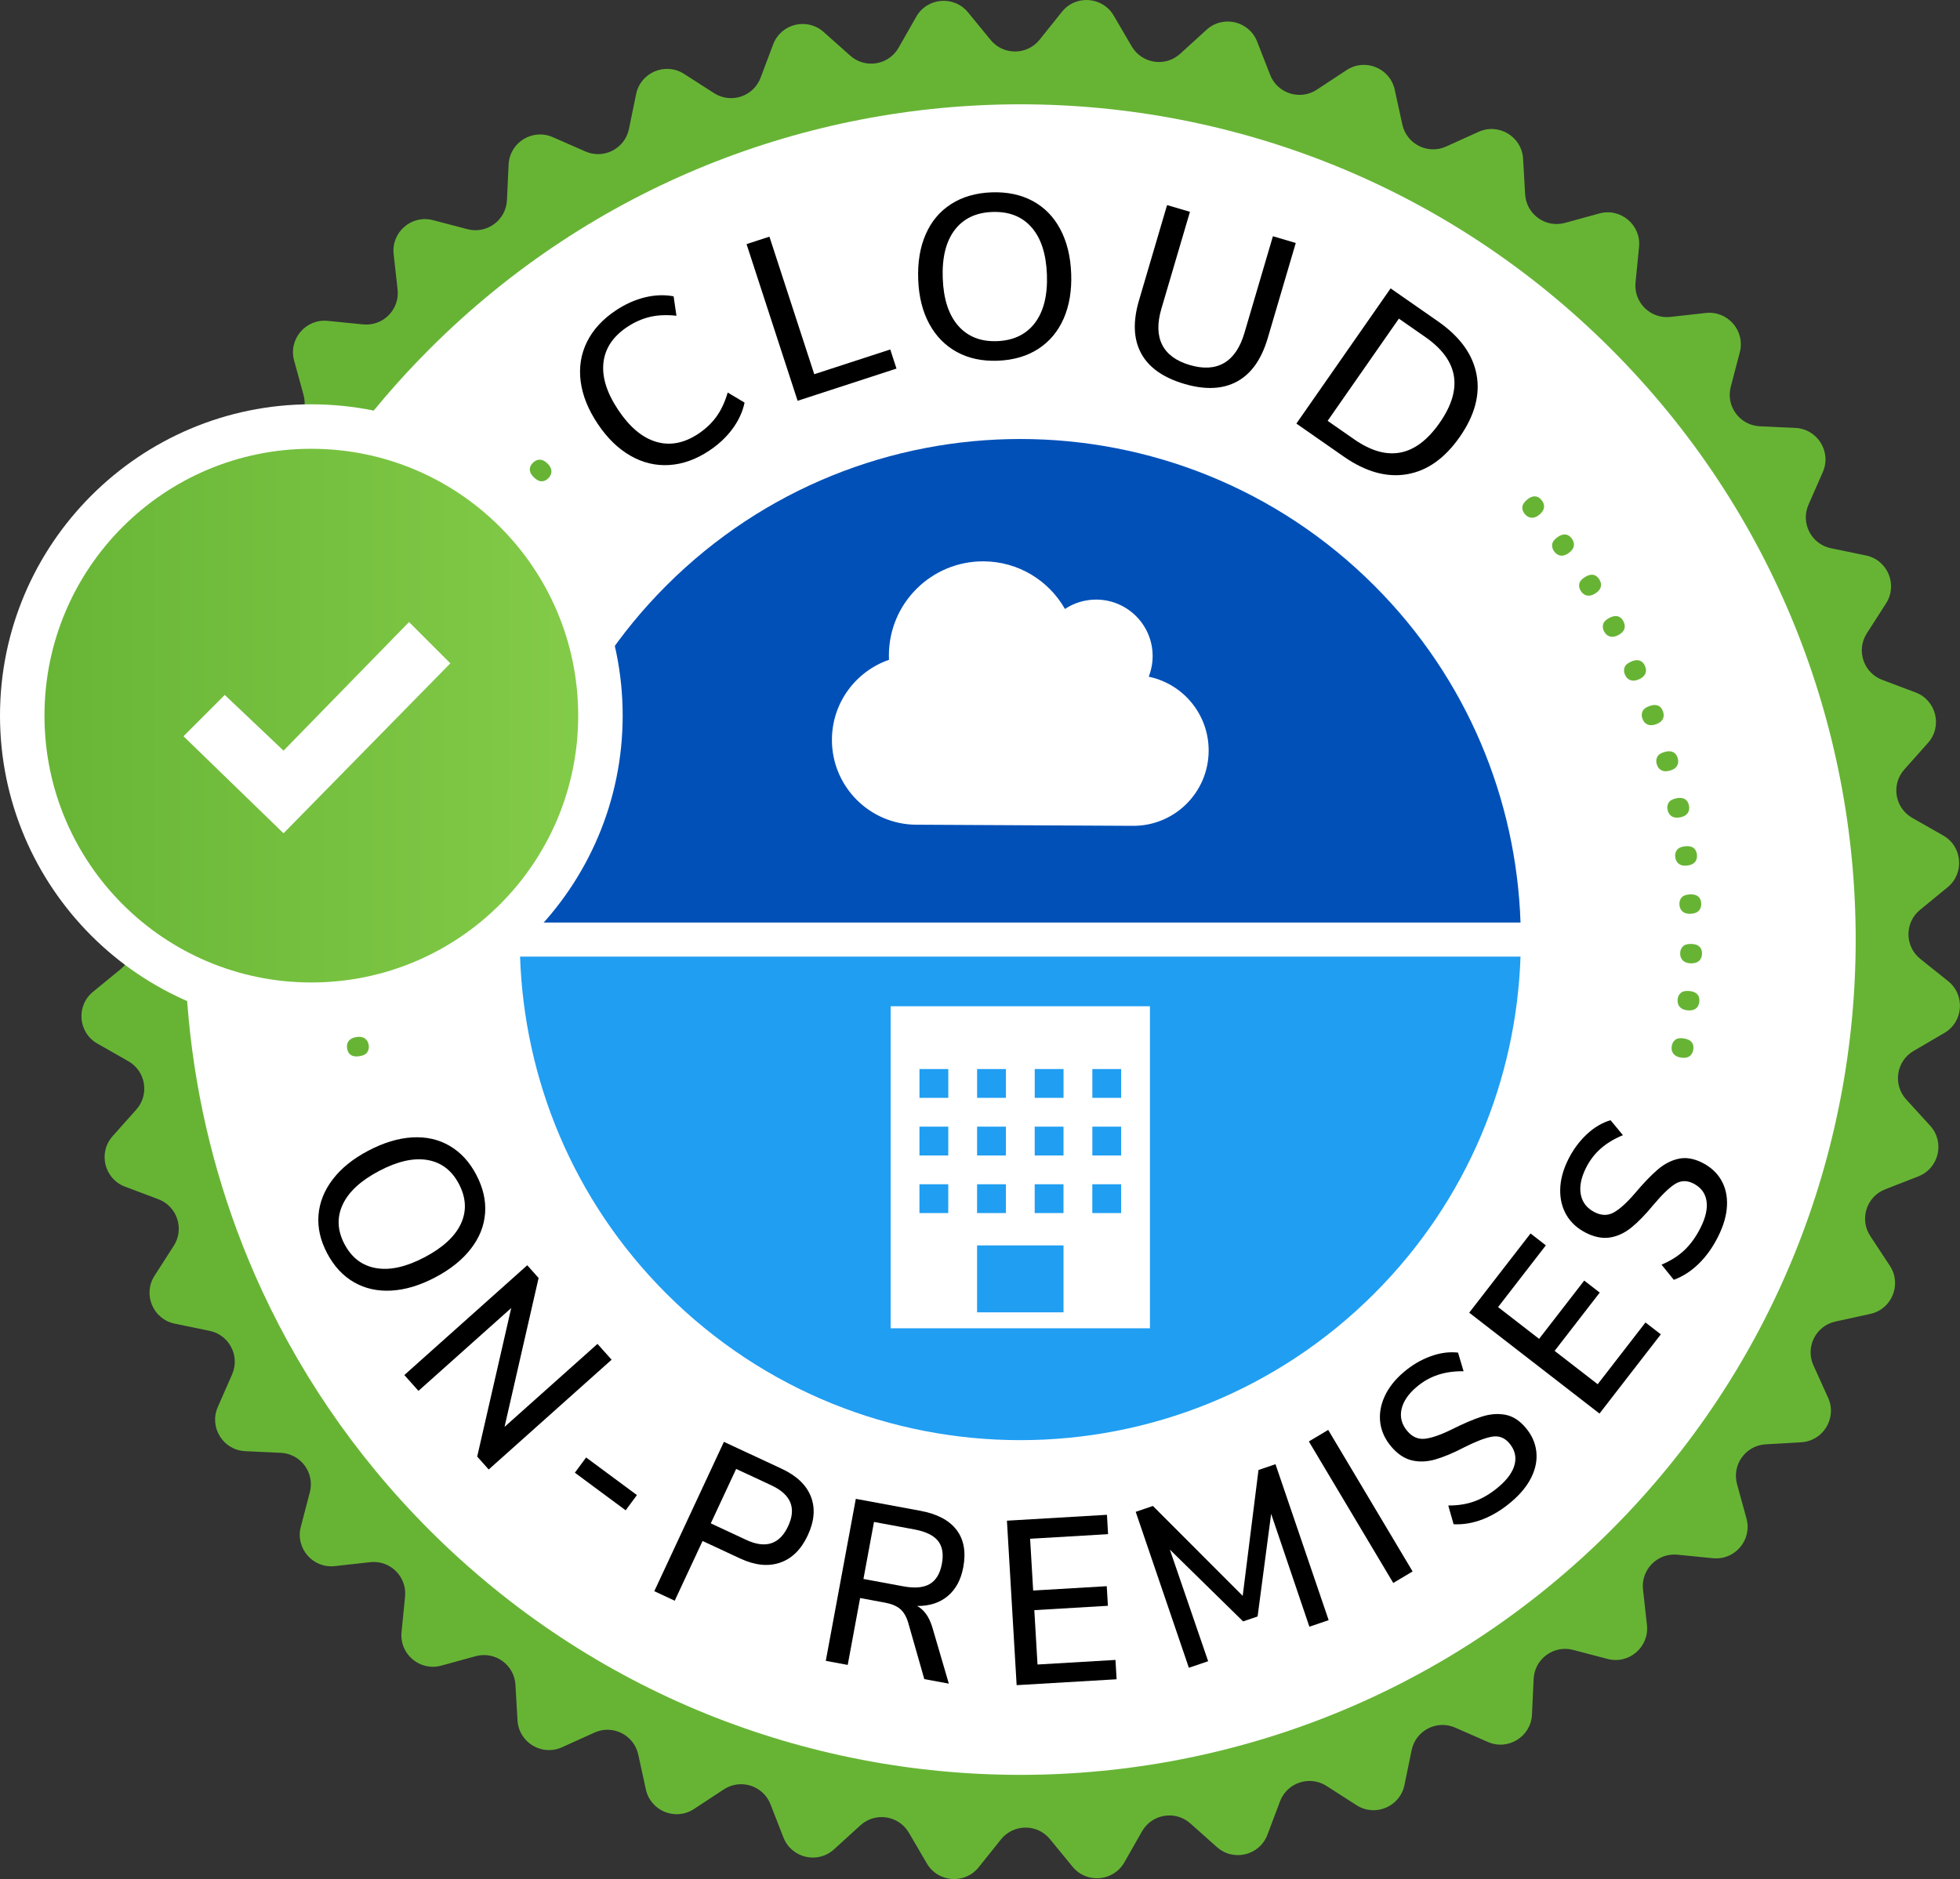 <?xml version="1.0" encoding="UTF-8"?>
<svg xmlns="http://www.w3.org/2000/svg" xmlns:xlink="http://www.w3.org/1999/xlink" id="Ebene_2" data-name="Ebene 2" viewBox="0 0 120.74 115.775">
  <rect x="0" y="0" width="120.74" height="115.775" fill="#333333" stroke="none"/>
  <defs>
    <style>
      .cls-1 {
        fill: url(#Unbenannter_Verlauf_10);
      }

      .cls-1, .cls-2, .cls-3, .cls-4, .cls-5, .cls-6 {
        stroke-width: 0px;
      }

      .cls-3 {
        fill: #209ef2;
      }

      .cls-4 {
        fill: #fff;
      }

      .cls-5 {
        fill: #0050b8;
      }

      .cls-6 {
        fill: #67b435;
      }
    </style>
    <linearGradient id="Unbenannter_Verlauf_10" data-name="Unbenannter Verlauf 10" x1="1.37" y1="44.09" x2="36.989" y2="44.09" gradientUnits="userSpaceOnUse">
      <stop offset="0" stop-color="#67b435"></stop>
      <stop offset="1" stop-color="#84cc49"></stop>
    </linearGradient>
  </defs>
  <g id="Ebene_1-2" data-name="Ebene 1">
    <path class="cls-6" d="m59.632.762l1.393,1.7c.783.955,2.247.947,3.018-.017l1.373-1.716c.851-1.064,2.504-.943,3.192.233l1.109,1.897c.624,1.066,2.071,1.287,2.984.455l1.625-1.48c1.007-.918,2.621-.54,3.117.729l.799,2.047c.449,1.151,1.844,1.595,2.876.916l1.836-1.208c1.138-.749,2.673-.123,2.964,1.208l.469,2.147c.264,1.207,1.572,1.864,2.697,1.355l2.002-.906c1.241-.561,2.66.297,2.739,1.657l.127,2.194c.072,1.233,1.261,2.087,2.452,1.76l2.119-.581c1.314-.36,2.581.709,2.446,2.065l-.217,2.187c-.122,1.229.919,2.258,2.146,2.122l2.184-.243c1.354-.15,2.438,1.104,2.093,2.422l-.557,2.126c-.313,1.195.554,2.374,1.788,2.432l2.195.102c1.361.063,2.235,1.472,1.688,2.719l-.883,2.013c-.496,1.131.176,2.432,1.386,2.681l2.152.444c1.334.275,1.977,1.803,1.242,2.95l-1.187,1.85c-.667,1.04-.206,2.429.949,2.865l2.056.775c1.275.481,1.671,2.09.765,3.108l-1.461,1.641c-.821.922-.584,2.367.489,2.978l1.91,1.088c1.184.674,1.323,2.326.269,3.189l-1.7,1.393c-.955.783-.947,2.247.017,3.018l1.716,1.373c1.064.851.943,2.504-.233,3.192l-1.897,1.109c-1.066.624-1.287,2.071-.455,2.984l1.48,1.625c.918,1.007.54,2.621-.729,3.117l-2.047.799c-1.151.449-1.595,1.844-.916,2.876l1.208,1.836c.749,1.138.123,2.673-1.208,2.964l-2.147.469c-1.207.264-1.864,1.572-1.355,2.697l.906,2.002c.561,1.241-.297,2.66-1.657,2.739l-2.194.127c-1.233.072-2.087,1.261-1.76,2.452l.581,2.119c.36,1.314-.709,2.581-2.065,2.446l-2.187-.217c-1.229-.122-2.258.919-2.122,2.146l.243,2.184c.15,1.354-1.104,2.438-2.422,2.093l-2.126-.557c-1.195-.313-2.374.554-2.432,1.788l-.102,2.195c-.063,1.361-1.472,2.235-2.719,1.688l-2.013-.883c-1.131-.496-2.432.176-2.681,1.386l-.444,2.152c-.275,1.334-1.803,1.977-2.95,1.242l-1.85-1.187c-1.04-.667-2.429-.206-2.865.949l-.775,2.056c-.481,1.275-2.09,1.671-3.108.765l-1.641-1.461c-.922-.821-2.367-.584-2.978.489l-1.088,1.91c-.674,1.184-2.326,1.323-3.189.269l-1.393-1.7c-.783-.955-2.247-.947-3.018.017l-1.373,1.716c-.851,1.064-2.504.943-3.192-.233l-1.109-1.897c-.624-1.066-2.071-1.287-2.984-.455l-1.625,1.48c-1.007.918-2.621.54-3.117-.729l-.799-2.047c-.449-1.151-1.844-1.595-2.876-.916l-1.836,1.208c-1.138.749-2.673.123-2.964-1.208l-.469-2.147c-.264-1.207-1.572-1.864-2.697-1.355l-2.002.906c-1.241.561-2.66-.297-2.739-1.657l-.127-2.194c-.072-1.233-1.261-2.087-2.452-1.76l-2.119.581c-1.314.36-2.581-.709-2.446-2.065l.217-2.187c.122-1.229-.919-2.258-2.146-2.122l-2.184.243c-1.354.15-2.438-1.104-2.093-2.422l.557-2.126c.313-1.195-.554-2.374-1.788-2.432l-2.195-.102c-1.361-.063-2.235-1.472-1.688-2.719l.883-2.013c.496-1.131-.176-2.432-1.386-2.681l-2.152-.444c-1.334-.275-1.977-1.803-1.242-2.95l1.187-1.85c.667-1.04.206-2.429-.949-2.865l-2.056-.775c-1.275-.481-1.671-2.09-.765-3.108l1.461-1.641c.821-.922.584-2.367-.489-2.978l-1.91-1.088c-1.184-.674-1.323-2.326-.269-3.189l1.7-1.393c.955-.783.947-2.247-.017-3.018l-1.716-1.373c-1.064-.851-.943-2.504.233-3.192l1.897-1.109c1.066-.624,1.287-2.071.455-2.984l-1.48-1.625c-.918-1.007-.54-2.621.729-3.117l2.047-.799c1.151-.449,1.595-1.844.916-2.876l-1.208-1.836c-.749-1.138-.123-2.673,1.208-2.964l2.147-.469c1.207-.264,1.864-1.572,1.355-2.697l-.906-2.002c-.561-1.241.297-2.66,1.657-2.739l2.194-.127c1.233-.072,2.087-1.261,1.76-2.452l-.581-2.119c-.36-1.314.709-2.581,2.065-2.446l2.187.217c1.229.122,2.258-.919,2.122-2.146l-.243-2.184c-.15-1.354,1.104-2.438,2.422-2.093l2.126.557c1.195.313,2.374-.554,2.432-1.788l.102-2.195c.063-1.361,1.472-2.235,2.719-1.688l2.013.883c1.131.496,2.432-.176,2.681-1.386l.444-2.152c.275-1.334,1.803-1.977,2.95-1.242l1.85,1.187c1.04.667,2.429.206,2.865-.949l.775-2.056c.481-1.275,2.09-1.671,3.108-.765l1.641,1.461c.922.821,2.367.584,2.978-.489l1.088-1.91c.674-1.184,2.326-1.323,3.189-.269Z"></path>
    <path class="cls-4" d="m15.675,78.479c-8.213-18.831-4.617-41.575,10.789-56.98,20.097-20.097,52.681-20.097,72.778,0,20.097,20.097,20.097,52.681,0,72.778-20.097,20.097-52.681,20.097-72.778,0-4.691-4.691-8.287-10.063-10.789-15.797"></path>
    <g>
      <path class="cls-6" d="m22.143,65.073c-.22.035-.393.012-.521-.07-.129-.081-.209-.216-.239-.401-.029-.19.003-.347.099-.472.096-.123.254-.203.472-.238.213-.034.385-.007.517.083s.212.228.242.414c.027.166-.003.312-.088.438s-.245.208-.48.246Z"></path>
      <path class="cls-6" d="m21.739,62.174c-.221.02-.394-.016-.516-.106-.123-.09-.191-.23-.208-.418-.018-.19.025-.346.13-.463.104-.116.267-.186.488-.205.214-.019.384.021.509.119.125.1.195.243.213.431.015.168-.025.312-.119.432-.094.12-.26.189-.497.211Z"></path>
      <path class="cls-6" d="m21.54,59.185c-.221.004-.39-.043-.506-.143-.116-.099-.176-.243-.179-.432-.002-.191.052-.342.164-.452.113-.109.28-.166.502-.17.215-.003.381.049.498.156.118.107.179.255.182.443.002.169-.047.31-.149.422-.103.113-.273.171-.512.175Z"></path>
      <path class="cls-6" d="m21.553,56.23c-.222-.012-.387-.071-.496-.179-.108-.106-.157-.254-.146-.442.01-.192.075-.339.195-.439.12-.102.29-.146.511-.135.216.013.378.075.487.19s.16.268.149.456c-.009.169-.068.306-.179.41-.11.105-.284.151-.521.139Z"></path>
      <path class="cls-6" d="m21.773,53.28c-.22-.026-.381-.098-.481-.213-.101-.113-.138-.265-.114-.452.023-.19.099-.332.226-.424.126-.093.3-.125.52-.097.214.025.371.102.473.224.102.123.14.278.116.465-.021.168-.091.3-.207.396-.117.098-.295.131-.531.101Z"></path>
      <path class="cls-6" d="m22.21,50.324c-.217-.044-.372-.126-.464-.247s-.119-.274-.082-.459c.037-.188.122-.323.256-.407.133-.083.308-.103.525-.06.211.043.363.128.455.259.093.129.119.287.083.472-.034.166-.112.292-.235.38-.125.089-.304.109-.538.062Z"></path>
      <path class="cls-6" d="m22.861,47.41c-.214-.06-.362-.153-.445-.281-.083-.127-.1-.282-.05-.465.052-.185.147-.313.286-.387s.314-.08.528-.021c.207.057.353.153.435.29.081.136.098.295.048.478-.046.162-.132.283-.262.361-.13.079-.311.087-.54.024Z"></path>
      <path class="cls-6" d="m23.712,44.571c-.208-.074-.349-.178-.423-.312-.073-.133-.078-.289-.015-.467.064-.182.168-.303.312-.366.143-.062.319-.057.528.018.202.072.34.18.412.321s.077.301.015.479c-.058.159-.153.273-.289.344-.135.068-.315.064-.54-.017Z"></path>
      <path class="cls-6" d="m24.768,41.798c-.203-.089-.336-.203-.4-.341-.064-.139-.058-.294.019-.467.077-.176.19-.29.338-.343.147-.052.322-.033.526.056.196.086.326.203.388.35.062.147.055.306-.021.479-.068.155-.172.262-.312.321-.14.06-.319.041-.537-.055Z"></path>
      <path class="cls-6" d="m26.043,39.066c-.196-.104-.321-.228-.374-.371-.054-.143-.036-.297.052-.464.09-.169.211-.275.362-.316.151-.042.325-.011.521.094.19.102.312.228.362.378s.032.309-.057.476c-.078.148-.19.249-.335.297-.143.05-.32.019-.531-.093Z"></path>
      <path class="cls-6" d="m27.474,36.503c-.188-.117-.304-.249-.348-.395-.042-.146-.015-.3.086-.46.102-.163.229-.26.384-.29.153-.03.325.013.513.13.183.114.294.248.333.402.041.155.011.312-.089.472-.09.143-.208.233-.355.272s-.321-.005-.523-.132Z"></path>
      <path class="cls-6" d="m29.112,34.005c-.179-.13-.284-.27-.317-.419-.032-.148.007-.3.118-.452.113-.154.248-.242.403-.261.155-.021.323.036.502.167.174.127.275.268.305.425.028.156-.013.311-.124.463-.099.136-.225.219-.373.247-.15.027-.321-.028-.514-.17Z"></path>
      <path class="cls-6" d="m30.921,31.639c-.169-.143-.265-.29-.286-.44-.022-.151.028-.299.149-.442.124-.146.265-.225.422-.232.156-.009.318.06.487.203.165.139.255.287.273.445.018.158-.035.31-.157.453-.108.129-.238.202-.39.22-.15.017-.317-.052-.499-.206Z"></path>
      <path class="cls-6" d="m32.891,29.414c-.158-.155-.243-.309-.254-.461-.011-.151.049-.295.181-.43.134-.138.28-.205.438-.202s.313.082.473.237c.153.15.234.306.24.465.007.159-.057.306-.188.44-.118.121-.253.185-.405.19-.151.007-.312-.074-.483-.24Z"></path>
      <path class="cls-2" d="m41.224,28.65c-.837.052-1.635-.14-2.392-.575-.758-.435-1.43-1.091-2.016-1.969-.587-.878-.936-1.751-1.047-2.617-.11-.867.02-1.675.39-2.426.372-.75.964-1.396,1.778-1.939.575-.384,1.17-.65,1.784-.802.615-.15,1.206-.173,1.774-.066l.176,1.197c-.609-.065-1.157-.042-1.64.073-.483.115-.947.321-1.395.619-.879.587-1.366,1.322-1.463,2.206s.207,1.853.911,2.907c.703,1.054,1.482,1.708,2.338,1.962.857.254,1.724.087,2.603-.499.447-.298.816-.648,1.108-1.052.29-.401.523-.896.695-1.486l1.039.622c-.119.565-.367,1.104-.741,1.613-.376.511-.851.957-1.426,1.34-.814.544-1.641.841-2.479.892Z"></path>
      <path class="cls-2" d="m49.134,24.692l-3.145-9.652,1.409-.46,2.762,8.475,4.682-1.525.384,1.178-6.092,1.985Z"></path>
      <path class="cls-2" d="m58.945,21.687c-.722-.396-1.289-.975-1.702-1.736-.413-.763-.64-1.672-.68-2.727-.04-1.065.114-1.996.464-2.793.349-.795.871-1.416,1.565-1.859.693-.443,1.521-.685,2.479-.721.97-.036,1.816.141,2.542.531.726.39,1.293.969,1.701,1.736.409.768.633,1.679.673,2.734.041,1.056-.115,1.98-.464,2.777-.35.795-.871,1.418-1.565,1.867-.693.448-1.524.691-2.493.728-.96.036-1.8-.143-2.521-.538Zm4.81-1.795c.539-.712.785-1.707.737-2.983-.049-1.275-.366-2.245-.953-2.91s-1.394-.978-2.42-.939c-1.008.038-1.778.411-2.314,1.118-.535.707-.778,1.699-.73,2.975.048,1.276.366,2.249.953,2.919.588.668,1.386.984,2.393.946,1.016-.038,1.795-.414,2.335-1.125Z"></path>
      <path class="cls-2" d="m70.299,21.772c-.474-.87-.519-1.958-.134-3.266l1.729-5.871,1.409.415-1.758,5.967c-.264.894-.248,1.633.045,2.22.292.587.861,1.005,1.709,1.254.839.247,1.542.204,2.11-.129s.984-.946,1.248-1.84l1.757-5.967,1.408.415-1.729,5.87c-.384,1.299-1.012,2.188-1.888,2.665s-1.959.526-3.249.146c-1.299-.383-2.186-1.009-2.659-1.88Z"></path>
      <path class="cls-2" d="m85.664,17.767l2.92,2.033c1.347.938,2.138,2.027,2.373,3.269.234,1.24-.108,2.522-1.031,3.846-.921,1.323-2.007,2.091-3.255,2.304-1.248.212-2.545-.15-3.892-1.088l-2.919-2.035,5.804-8.328Zm-2.248,9.297c2.047,1.427,3.804,1.089,5.27-1.014,1.461-2.096,1.167-3.856-.881-5.284l-1.631-1.135-4.389,6.297,1.631,1.136Z"></path>
      <path class="cls-6" d="m94.065,30.789c.169-.143.331-.213.483-.209.152.003.288.078.41.222.124.147.177.299.159.453-.019.156-.111.307-.281.449-.164.139-.326.204-.485.195-.159-.01-.299-.086-.42-.229-.109-.13-.16-.271-.152-.422.009-.151.104-.305.286-.459Z"></path>
      <path class="cls-6" d="m95.934,33.103c.18-.13.345-.188.497-.174.15.015.282.099.394.251.112.155.155.31.126.464s-.134.297-.312.427c-.174.127-.34.181-.498.16-.157-.021-.292-.106-.403-.26-.099-.136-.14-.279-.121-.431.02-.151.125-.297.318-.438Z"></path>
      <path class="cls-6" d="m97.636,35.553c.188-.117.357-.163.507-.139.151.025.276.119.376.278.101.163.132.32.092.472s-.153.285-.342.402c-.183.114-.353.156-.509.124-.155-.031-.284-.128-.384-.287-.089-.144-.118-.289-.089-.438.03-.148.146-.287.349-.412Z"></path>
      <path class="cls-6" d="m99.133,38.071c.196-.104.369-.138.517-.103.147.037.267.138.354.305.09.17.108.329.059.477-.051.148-.174.275-.37.379-.19.101-.362.129-.516.087-.153-.043-.274-.147-.361-.313-.08-.149-.1-.298-.059-.444.04-.147.165-.276.376-.387Z"></path>
      <path class="cls-6" d="m100.479,40.76c.203-.089.377-.11.522-.063.145.047.255.155.331.329.078.176.085.336.024.479-.062.145-.194.262-.397.351-.197.087-.37.104-.521.049-.149-.053-.263-.166-.339-.339-.066-.154-.075-.304-.024-.447s.186-.263.403-.358Z"></path>
      <path class="cls-6" d="m101.61,43.498c.209-.075.384-.084.526-.027.141.058.243.176.306.353.064.181.061.341-.011.48-.071.139-.212.246-.421.32-.203.071-.377.076-.523.012-.146-.063-.25-.186-.312-.363-.057-.159-.055-.308.008-.447.061-.139.203-.248.428-.327Z"></path>
      <path class="cls-6" d="m102.546,46.328c.214-.059.389-.055.526.013.137.067.23.191.28.373.051.186.035.345-.046.479-.082.133-.229.23-.443.288-.208.058-.382.049-.522-.025-.14-.074-.235-.203-.285-.385-.046-.163-.032-.312.039-.446.07-.134.222-.233.451-.297Z"></path>
      <path class="cls-6" d="m103.267,49.181c.218-.043.393-.025.524.051.131.076.215.208.252.393.038.188.012.347-.079.474-.092.129-.245.214-.463.258-.212.041-.384.02-.52-.064-.135-.084-.22-.22-.257-.403-.034-.166-.01-.313.071-.442.08-.13.237-.217.471-.265Z"></path>
      <path class="cls-6" d="m103.79,52.141c.221-.028.394.002.52.088.125.086.199.223.223.41.024.19-.015.346-.114.467-.101.121-.26.194-.479.223-.214.026-.385-.008-.514-.102-.128-.094-.204-.234-.228-.422-.021-.168.014-.313.104-.436.09-.123.254-.199.489-.229Z"></path>
      <path class="cls-6" d="m104.094,55.103c.222-.012.392.03.511.125s.184.236.194.425c.01.191-.04.345-.148.458-.108.112-.273.176-.495.187-.214.011-.382-.034-.504-.137-.121-.104-.188-.25-.197-.438-.009-.168.036-.311.135-.427s.267-.18.505-.192Z"></path>
      <path class="cls-6" d="m104.192,58.156c.222.008.388.062.499.168.11.104.163.251.157.439-.006.192-.068.339-.186.442-.118.104-.288.152-.51.146-.215-.007-.378-.067-.49-.18-.112-.113-.166-.263-.16-.451.006-.169.062-.307.17-.414.108-.108.281-.158.52-.15Z"></path>
      <path class="cls-6" d="m104.065,61.057c.221.019.384.085.488.195s.148.26.132.448c-.018.191-.088.336-.211.433-.124.097-.297.135-.517.114-.215-.019-.375-.088-.48-.208-.104-.118-.149-.272-.133-.46.016-.169.08-.303.194-.404.114-.101.289-.141.526-.118Z"></path>
      <path class="cls-6" d="m103.737,63.979c.22.035.378.111.474.23.097.117.129.27.099.456-.03.189-.11.328-.241.416-.129.088-.305.114-.522.078-.213-.034-.367-.115-.464-.241-.097-.127-.131-.283-.101-.469.027-.167.102-.297.223-.39.12-.093.299-.12.533-.081Z"></path>
    </g>
    <g>
      <path class="cls-3" d="m93.667,58.938h-61.63c.255,7.539,3.253,15.002,9.008,20.757,12.044,12.044,31.571,12.044,43.614,0,5.755-5.755,8.752-13.218,9.008-20.757Z"></path>
      <path class="cls-5" d="m93.667,56.837c-.255-7.539-3.253-15.002-9.008-20.757-12.044-12.044-31.57-12.044-43.614,0-5.755,5.755-8.752,13.218-9.008,20.757h61.63Z"></path>
      <path class="cls-4" d="m56.443,50.811c-2.882-.015-5.21-2.368-5.195-5.25.012-2.279,1.48-4.205,3.515-4.91,0-.097-.007-.197-.006-.294.017-3.207,2.626-5.789,5.833-5.773,2.151.011,4.021,1.189,5.014,2.935.551-.369,1.222-.582,1.937-.578,1.923.01,3.474,1.577,3.464,3.5-.002.441-.09.862-.239,1.252,2.118.44,3.702,2.321,3.69,4.569-.013,2.565-2.102,4.632-4.667,4.618l-13.347-.07Z"></path>
      <g>
        <path class="cls-4" d="m54.866,61.995h15.973v19.841h-15.973v-19.841Zm3.549,10.967h-1.775v1.775h1.775v-1.775Zm7.099,0h-1.775v1.775h1.775v-1.775Zm-3.549,0h-1.775v1.775h1.775v-1.775Zm7.099,0h-1.775v1.775h1.775v-1.775Zm-10.648-3.549h-1.775v1.775h1.775v-1.775Zm7.099,0h-1.775v1.775h1.775v-1.775Zm-3.549,0h-1.775v1.775h1.775v-1.775Zm7.099,0h-1.775v1.775h1.775v-1.775Zm-10.648-3.549h-1.775v1.775h1.775v-1.775Zm7.099,0h-1.775v1.775h1.775v-1.775Zm-3.549,0h-1.775v1.775h1.775v-1.775Zm7.099,0h-1.775v1.775h1.775v-1.775Z"></path>
        <rect class="cls-3" x="60.19" y="76.73" width="5.324" height="4.123"></rect>
      </g>
    </g>
    <g>
      <path class="cls-1" d="m19.179,61.899c-9.82,0-17.81-7.989-17.81-17.81s7.989-17.81,17.81-17.81,17.81,7.989,17.81,17.81-7.989,17.81-17.81,17.81Zm-1.736-12.491l8.37-8.53-.604-.604-7.705,7.898-3.633-3.445-.617.618,4.188,4.062Z"></path>
      <path class="cls-4" d="m19.179,27.65c9.079,0,16.439,7.361,16.439,16.44s-7.36,16.44-16.439,16.44S2.74,53.168,2.74,44.089s7.361-16.44,16.439-16.44m-1.712,18.599l-3.621-3.433-2.544,2.545,6.165,5.979,10.275-10.471-2.544-2.544-7.731,7.924m1.712-21.339C8.604,24.91,0,33.514,0,44.089s8.604,19.18,19.179,19.18,19.179-8.604,19.179-19.18-8.604-19.179-19.179-19.179h0Z"></path>
    </g>
    <g>
      <path class="cls-2" d="m19.622,74.845c.066-.78.359-1.512.881-2.191.521-.681,1.248-1.267,2.183-1.758.942-.496,1.843-.77,2.701-.82.857-.051,1.626.121,2.305.516.68.394,1.228.987,1.646,1.782.423.804.604,1.596.544,2.379s-.354,1.514-.881,2.191c-.526.679-1.258,1.264-2.192,1.756s-1.83.763-2.688.813c-.858.05-1.629-.12-2.312-.512-.684-.392-1.236-.989-1.659-1.792-.419-.795-.595-1.583-.528-2.364Zm3.552,3.285c.858.147,1.853-.076,2.982-.671s1.876-1.284,2.239-2.069c.362-.784.319-1.603-.128-2.453-.439-.834-1.085-1.324-1.938-1.47s-1.843.079-2.973.674-1.879,1.285-2.245,2.072c-.367.787-.331,1.598.108,2.433.443.843,1.095,1.338,1.953,1.484Z"></path>
      <path class="cls-2" d="m36.806,82.797l.87.975-7.571,6.763-.709-.794,2.096-9.153-5.714,5.104-.87-.975,7.571-6.764.7.784-2.098,9.173,5.725-5.112Z"></path>
      <path class="cls-2" d="m35.412,90.733l.694-.938,3.13,2.317-.694.938-3.13-2.317Z"></path>
      <path class="cls-2" d="m44.595,88.832l3.566,1.662c.912.425,1.509.994,1.791,1.708.281.714.218,1.511-.191,2.39-.406.87-.975,1.431-1.707,1.683-.731.252-1.554.166-2.466-.26l-2.308-1.075-1.716,3.68-1.258-.586,4.288-9.201Zm1.364,6.037c1.205.562,2.069.281,2.592-.841.52-1.114.177-1.952-1.028-2.514l-2.174-1.014-1.563,3.354,2.174,1.014Z"></path>
      <path class="cls-2" d="m58.449,103.729l-1.51-.279-.997-3.495c-.114-.372-.279-.649-.497-.831s-.525-.31-.923-.384l-1.537-.285-.764,4.121-1.351-.251,1.85-9.981,3.975.736c1.033.191,1.776.583,2.229,1.175.452.591.591,1.359.416,2.303-.142.765-.459,1.355-.951,1.771-.493.416-1.123.622-1.89.616.432.236.743.675.935,1.315l1.016,3.469Zm-2.781-5.992c.688.127,1.226.078,1.61-.148s.633-.642.745-1.246c.111-.604.03-1.075-.245-1.415-.275-.339-.762-.573-1.46-.702l-2.478-.459-.65,3.512,2.478.459Z"></path>
      <path class="cls-2" d="m62.627,103.824l-.598-10.134,6.161-.363.07,1.193-4.803.283.188,3.19,4.533-.267.071,1.207-4.533.268.197,3.35,4.802-.283.07,1.192-6.16.363Z"></path>
      <path class="cls-2" d="m77.527,90.566l1.046-.356,3.275,9.608-1.187.404-2.356-6.955-.834,6.324-.893.304-4.513-4.425,2.359,6.878-1.187.404-3.275-9.608,1.059-.361,5.532,5.539.973-7.756Z"></path>
      <path class="cls-2" d="m85.828,97.527l-5.2-8.719,1.192-.711,5.199,8.719-1.191.711Z"></path>
      <path class="cls-2" d="m91.357,93.597c-.605.237-1.21.342-1.812.312l-.329-1.156c.616.005,1.173-.087,1.667-.275.495-.188.979-.482,1.451-.884.54-.46.865-.923.977-1.39.11-.466-.002-.896-.338-1.291-.286-.336-.637-.47-1.05-.401-.414.068-.984.285-1.71.651-.688.357-1.287.609-1.8.755-.512.146-.995.164-1.45.053-.454-.111-.871-.39-1.251-.836-.386-.453-.613-.946-.684-1.479-.07-.533.018-1.071.264-1.614s.639-1.045,1.18-1.505c.506-.431,1.053-.754,1.642-.971.588-.217,1.156-.294,1.705-.231l.34,1.147c-.585-.007-1.113.068-1.587.226s-.909.404-1.306.742c-.521.442-.831.905-.933,1.389s.021.931.37,1.34c.299.351.654.505,1.066.463s.969-.234,1.667-.577c.727-.366,1.344-.629,1.851-.789.506-.16.987-.198,1.443-.113.455.085.87.347,1.243.786.38.445.601.932.665,1.457.063.525-.033,1.056-.292,1.591s-.672,1.044-1.239,1.527c-.562.478-1.145.835-1.75,1.073Z"></path>
      <path class="cls-2" d="m98.533,87.09l-8.027-6.215,3.778-4.88.944.731-2.944,3.804,2.527,1.957,2.78-3.59.956.74-2.78,3.591,2.653,2.054,2.945-3.804.945.731-3.778,4.88Z"></path>
      <path class="cls-2" d="m104.655,77.85c-.464.457-.979.79-1.545,1l-.757-.935c.569-.238,1.045-.541,1.427-.908.381-.367.71-.828.986-1.383.316-.635.435-1.188.354-1.66-.081-.473-.354-.824-.817-1.056-.396-.196-.77-.183-1.124.043-.354.225-.792.648-1.316,1.271-.492.598-.944,1.065-1.358,1.4-.414.336-.852.542-1.313.618s-.954-.017-1.479-.278c-.532-.266-.936-.63-1.209-1.092-.274-.463-.404-.992-.392-1.588s.178-1.212.494-1.847c.297-.595.673-1.107,1.129-1.538.456-.43.948-.724,1.478-.882l.763.923c-.54.223-.997.499-1.371.829-.374.331-.677.729-.909,1.195-.305.611-.409,1.159-.312,1.644.096.484.385.847.866,1.087.412.205.8.208,1.162.008.363-.201.799-.596,1.308-1.186.524-.622.988-1.105,1.392-1.452.403-.346.831-.569,1.283-.67s.937-.022,1.452.234c.523.261.918.621,1.184,1.079.265.459.383.984.355,1.578s-.208,1.224-.541,1.891c-.328.659-.725,1.218-1.188,1.674Z"></path>
    </g>
  </g>
</svg>
